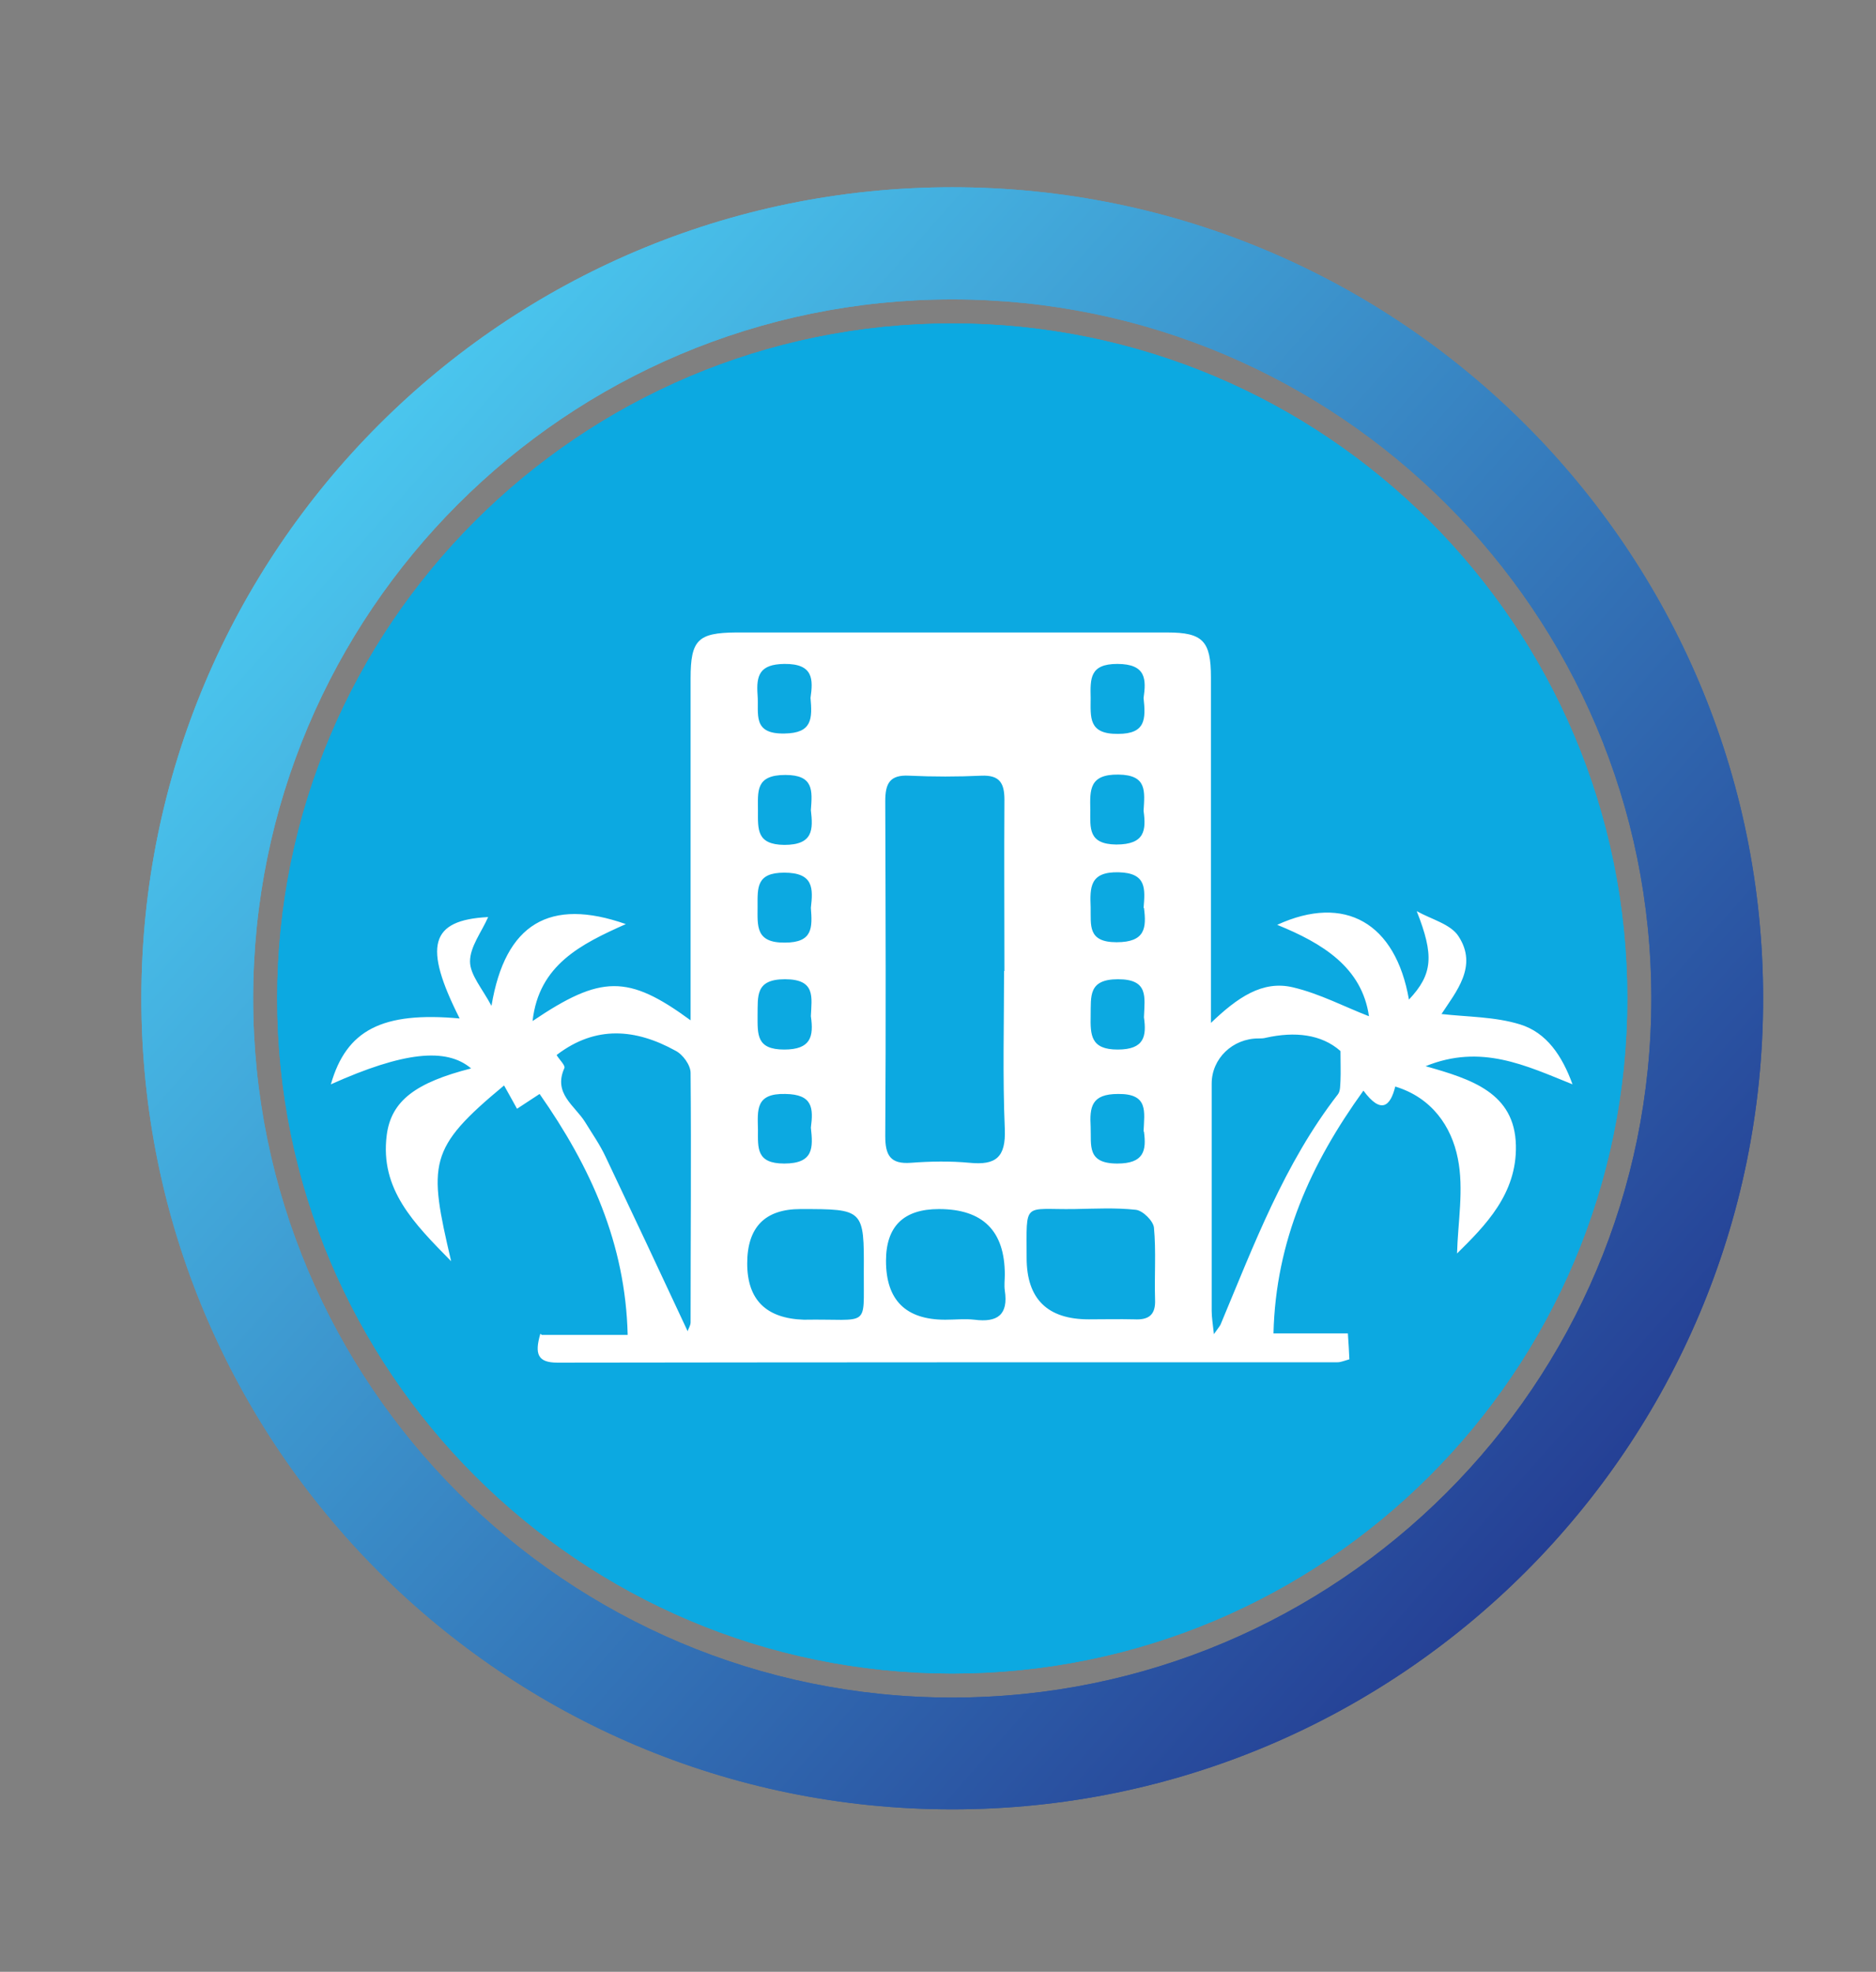 <?xml version="1.0" encoding="UTF-8"?>
<svg id="Layer_1" data-name="Layer 1" xmlns="http://www.w3.org/2000/svg" xmlns:xlink="http://www.w3.org/1999/xlink" viewBox="0 0 50.69 53.28">
  <rect x="0" y="0" width="50.69" height="53.28" fill="#808080" stroke="none"/>
  <defs>
    <style>
      .cls-1 {
        fill: #fff;
      }

      .cls-2 {
        clip-path: url(#clippath-1);
      }

      .cls-3 {
        clip-rule: evenodd;
        fill: none;
      }

      .cls-4 {
        fill: #0ca9e1;
      }

      .cls-5 {
        fill: url(#linear-gradient);
      }

      .cls-6 {
        clip-path: url(#clippath);
      }
    </style>
    <clipPath id="clippath">
      <path class="cls-3" d="M6.84,26.98c0-10.43,8.46-18.89,18.89-18.89s18.89,8.46,18.89,18.89-8.46,18.89-18.89,18.89S6.84,37.41,6.84,26.98M3.82,26.98c0,12.1,9.81,21.91,21.91,21.91s21.91-9.81,21.91-21.91S37.83,5.06,25.73,5.06,3.82,14.87,3.82,26.98Z"/>
    </clipPath>
    <linearGradient id="linear-gradient" x1="9.29" y1="12.49" x2="42.17" y2="41.47" gradientUnits="userSpaceOnUse">
      <stop offset="0" stop-color="#4ac6ee"/>
      <stop offset="1" stop-color="#254095"/>
    </linearGradient>
    <clipPath id="clippath-1">
      <path class="cls-3" d="M6.84,26.98c0-10.43,8.46-18.89,18.89-18.89s18.89,8.46,18.89,18.89-8.46,18.89-18.89,18.89S6.84,37.41,6.84,26.98M3.82,26.98c0,12.1,9.81,21.91,21.91,21.91s21.91-9.81,21.91-21.91S37.83,5.06,25.73,5.06,3.82,14.87,3.82,26.98Z"/>
    </clipPath>
  </defs>
  <g>
    <g class="cls-6">
      <rect class="cls-5" x="3.82" y="5.06" width="43.83" height="43.83"/>
    </g>
    <path class="cls-4" d="M25.73,8.74c-10.07,0-18.24,8.17-18.24,18.24s8.17,18.24,18.24,18.24,18.24-8.16,18.24-18.24-8.17-18.24-18.24-18.24"/>
    <path class="cls-1" d="M23.5,29.15c.66-.19,1.25-.51,1.79-.93,1.33-1.05,2.12-2.42,2.19-4.1.08-1.96.03-3.93.03-5.89,0-.29-.18-.49-.47-.53-.09-.01-.18-.01-.26-.01h-9.94c-.51,0-.68.17-.68.68,0,1.75,0,3.51,0,5.26,0,1.04.22,2.02.75,2.92.75,1.29,1.83,2.17,3.26,2.61.15.05.19.13.19.29,0,1.86,0,3.71,0,5.56,0,.15-.04.24-.18.31-.91.49-1.81.98-2.72,1.48-.1.06-.21.12-.28.2-.13.16-.15.35-.06.54.09.22.27.31.51.31,1.68,0,3.36,0,5.03,0,1.12,0,2.23,0,3.35,0,.25,0,.43-.09.53-.32.14-.31.03-.55-.33-.75-.9-.49-1.8-.98-2.7-1.47-.13-.07-.19-.15-.18-.3,0-1.86,0-3.72,0-5.59,0-.16.05-.24.2-.28"/>
    <path class="cls-1" d="M35.3,18.22c0-.12-.07-.26-.15-.36-.13-.16-.39-.21-.59-.12-.21.1-.32.27-.32.51,0,1.11,0,2.22,0,3.33,0,.49.06.4-.43.42-.2,0-.26-.06-.26-.26,0-1.11,0-2.22,0-3.33,0-.1,0-.19-.02-.29-.08-.34-.38-.5-.71-.4-.22.07-.34.27-.34.6,0,1.07,0,2.15,0,3.22,0,.5.04.44-.44.44-.25,0-.26,0-.26-.27,0-1.1,0-2.19,0-3.29,0-.09,0-.18,0-.27-.02-.24-.19-.42-.42-.46-.37-.06-.63.18-.63.61,0,1.08,0,2.16,0,3.24,0,.49.04.41-.43.43-.2,0-.25-.06-.25-.26,0-1.14,0-2.29,0-3.43,0-.38-.22-.62-.54-.61-.32,0-.52.23-.52.6,0,1.41-.02,2.82,0,4.23.02,1.14.58,1.95,1.61,2.43.15.07.2.15.2.32,0,1.87,0,3.74,0,5.6s0,3.6,0,5.4c0,.09,0,.18,0,.27.04,1,1.12,1.62,2,1.12.49-.28.7-.73.7-1.28,0-3.7,0-7.39,0-11.09,0-.19.06-.28.24-.36.94-.45,1.53-1.19,1.57-2.23.06-1.5.02-3,.01-4.5"/>
    <path class="cls-4" d="M26.53,20.92c0-.24-.15-.4-.39-.44-.07-.01-.15,0-.22-.01h-8.23c-.31,0-.57.25-.57.57,0,1.45,0,1.04,0,2.49,0,.86.19,1.67.62,2.42.59,1.01,1.42,1.71,2.5,2.1.13.04.27.07.41.07h2.57c.5-.14.95-.37,1.36-.68,1.11-.82,1.92-2.73,1.95-4.11.03-1.42,0-.99,0-2.41"/>
    <g class="cls-2">
      <rect class="cls-5" x="3.82" y="5.06" width="43.83" height="43.83"/>
    </g>
    <path class="cls-4" d="M25.73,8.74c-10.07,0-18.24,8.17-18.24,18.24s8.17,18.24,18.24,18.24,18.24-8.16,18.24-18.24-8.17-18.24-18.24-18.24"/>
  </g>
  <path class="cls-1" d="M14.64,36.07h2.32c-.06-2.47-1-4.54-2.38-6.51-.2.13-.38.25-.61.4-.13-.24-.24-.43-.35-.63-2.06,1.71-2.05,2.1-1.43,4.75-1-1.02-1.93-1.94-1.74-3.41.12-.93.79-1.42,2.28-1.8-.67-.57-1.83-.45-3.79.43.42-1.47,1.39-1.97,3.48-1.78-.99-1.96-.8-2.66.77-2.74-.18.41-.49.8-.49,1.2,0,.36.33.73.58,1.2.37-2.23,1.58-2.93,3.63-2.21-1.21.54-2.35,1.1-2.52,2.62,1.85-1.25,2.58-1.26,4.27-.02v-.84c0-2.8,0-5.6,0-8.4,0-1.04.2-1.23,1.22-1.24,3.89,0,7.77,0,11.66,0,.96,0,1.18.23,1.18,1.21,0,2.83,0,5.65,0,8.48v.86c.71-.68,1.39-1.16,2.22-.96.72.17,1.4.53,2.05.78-.19-1.32-1.25-1.97-2.48-2.47,1.83-.84,3.2-.05,3.56,2.02.65-.69.68-1.2.21-2.39.39.22.92.35,1.13.68.53.81-.07,1.5-.46,2.1.7.08,1.44.07,2.12.28.72.22,1.14.85,1.42,1.62-1.27-.51-2.47-1.1-3.97-.49,1.24.35,2.41.72,2.44,2.14.03,1.31-.83,2.17-1.59,2.92.02-.83.19-1.74.02-2.57-.17-.86-.7-1.64-1.69-1.94-.13.53-.38.76-.86.11-1.42,1.97-2.37,4.05-2.43,6.56h2.01c.02.28.03.48.04.7-.14.04-.23.08-.32.08-7.03,0-14.05,0-21.08.01-.53,0-.62-.23-.46-.78ZM27.14,26.24c0-1.54-.01-3.09,0-4.63,0-.45-.13-.67-.62-.65-.65.03-1.31.03-1.95,0-.53-.03-.65.21-.65.69.01,3.02.02,6.03,0,9.05,0,.52.14.76.69.72.53-.04,1.06-.05,1.59,0,.71.07.98-.15.95-.91-.06-1.42-.02-2.85-.02-4.27ZM15.04,28.51c.08.13.24.28.21.35-.31.69.28,1.01.56,1.46.19.31.4.61.55.93.74,1.56,1.48,3.13,2.22,4.72.02-.07.08-.15.08-.24,0-2.25.02-4.49,0-6.74,0-.21-.21-.5-.41-.6-1.07-.59-2.15-.69-3.2.11ZM36.22,28.4c-.52-.46-1.24-.53-2.01-.36-.07.02-.14.02-.21.02-.69,0-1.26.54-1.26,1.22,0,2.05,0,4.1,0,6.14,0,.17.03.35.06.63.11-.16.15-.2.18-.26.9-2.15,1.72-4.35,3.17-6.22.07-.09.06-.24.07-.37.01-.23,0-.45,0-.8ZM29.42,35.65c.41,0,.82-.01,1.23,0,.39.02.58-.12.56-.54-.02-.65.03-1.3-.03-1.94-.02-.18-.3-.46-.49-.48-.54-.06-1.1-.03-1.66-.02-1.4.02-1.29-.23-1.29,1.32q0,1.66,1.68,1.66ZM25.54,35.66c.27,0,.53-.03.79,0,.62.08.92-.13.82-.79-.02-.14,0-.29,0-.43q0-1.77-1.78-1.77-1.43,0-1.43,1.4,0,1.59,1.6,1.59ZM21.72,35.66c1.8-.03,1.61.26,1.62-1.29.01-1.7,0-1.7-1.71-1.7q-1.44,0-1.44,1.47t1.53,1.52ZM21.9,18.86c.07-.49.09-.93-.71-.92-.66.01-.76.3-.72.84.04.5-.16,1.06.73,1.04.75-.01.75-.4.7-.97ZM30.9,18.86c.07-.49.08-.92-.71-.92-.75,0-.73.4-.72.92,0,.52-.07.98.74.97.75,0,.75-.4.69-.97ZM21.91,21.89c.04-.53.08-.95-.69-.95-.81,0-.74.44-.74.96,0,.51-.04.92.71.93.79,0,.78-.42.72-.94ZM21.91,24.53c.06-.52.08-.95-.72-.95-.76,0-.72.41-.72.92,0,.52-.06.98.74.97.76,0,.74-.41.7-.94ZM30.9,24.54c.04-.52.09-.95-.67-.97-.79-.02-.78.41-.76.95.01.48-.09.94.7.94.78,0,.81-.39.74-.93ZM21.91,27.46c.02-.51.14-1-.7-1-.81,0-.73.46-.74.98,0,.52-.03.92.72.92.72,0,.8-.35.72-.9ZM30.91,27.48c.02-.54.13-1.02-.7-1.02-.81,0-.73.46-.74.98-.01.53,0,.92.73.92.73,0,.78-.37.71-.87ZM21.91,30.47c.07-.53.05-.9-.69-.91-.81-.02-.75.43-.74.96,0,.5-.05.92.71.92.8,0,.78-.43.72-.97ZM30.9,21.91c.03-.53.1-.97-.68-.98-.79-.01-.77.41-.76.95,0,.5-.06.93.7.94.78,0,.81-.39.74-.91ZM30.9,30.57c.02-.53.14-1.02-.69-1.01-.72,0-.77.35-.74.89.02.5-.11.99.72.99.72,0,.79-.35.72-.86Z"/>
</svg>